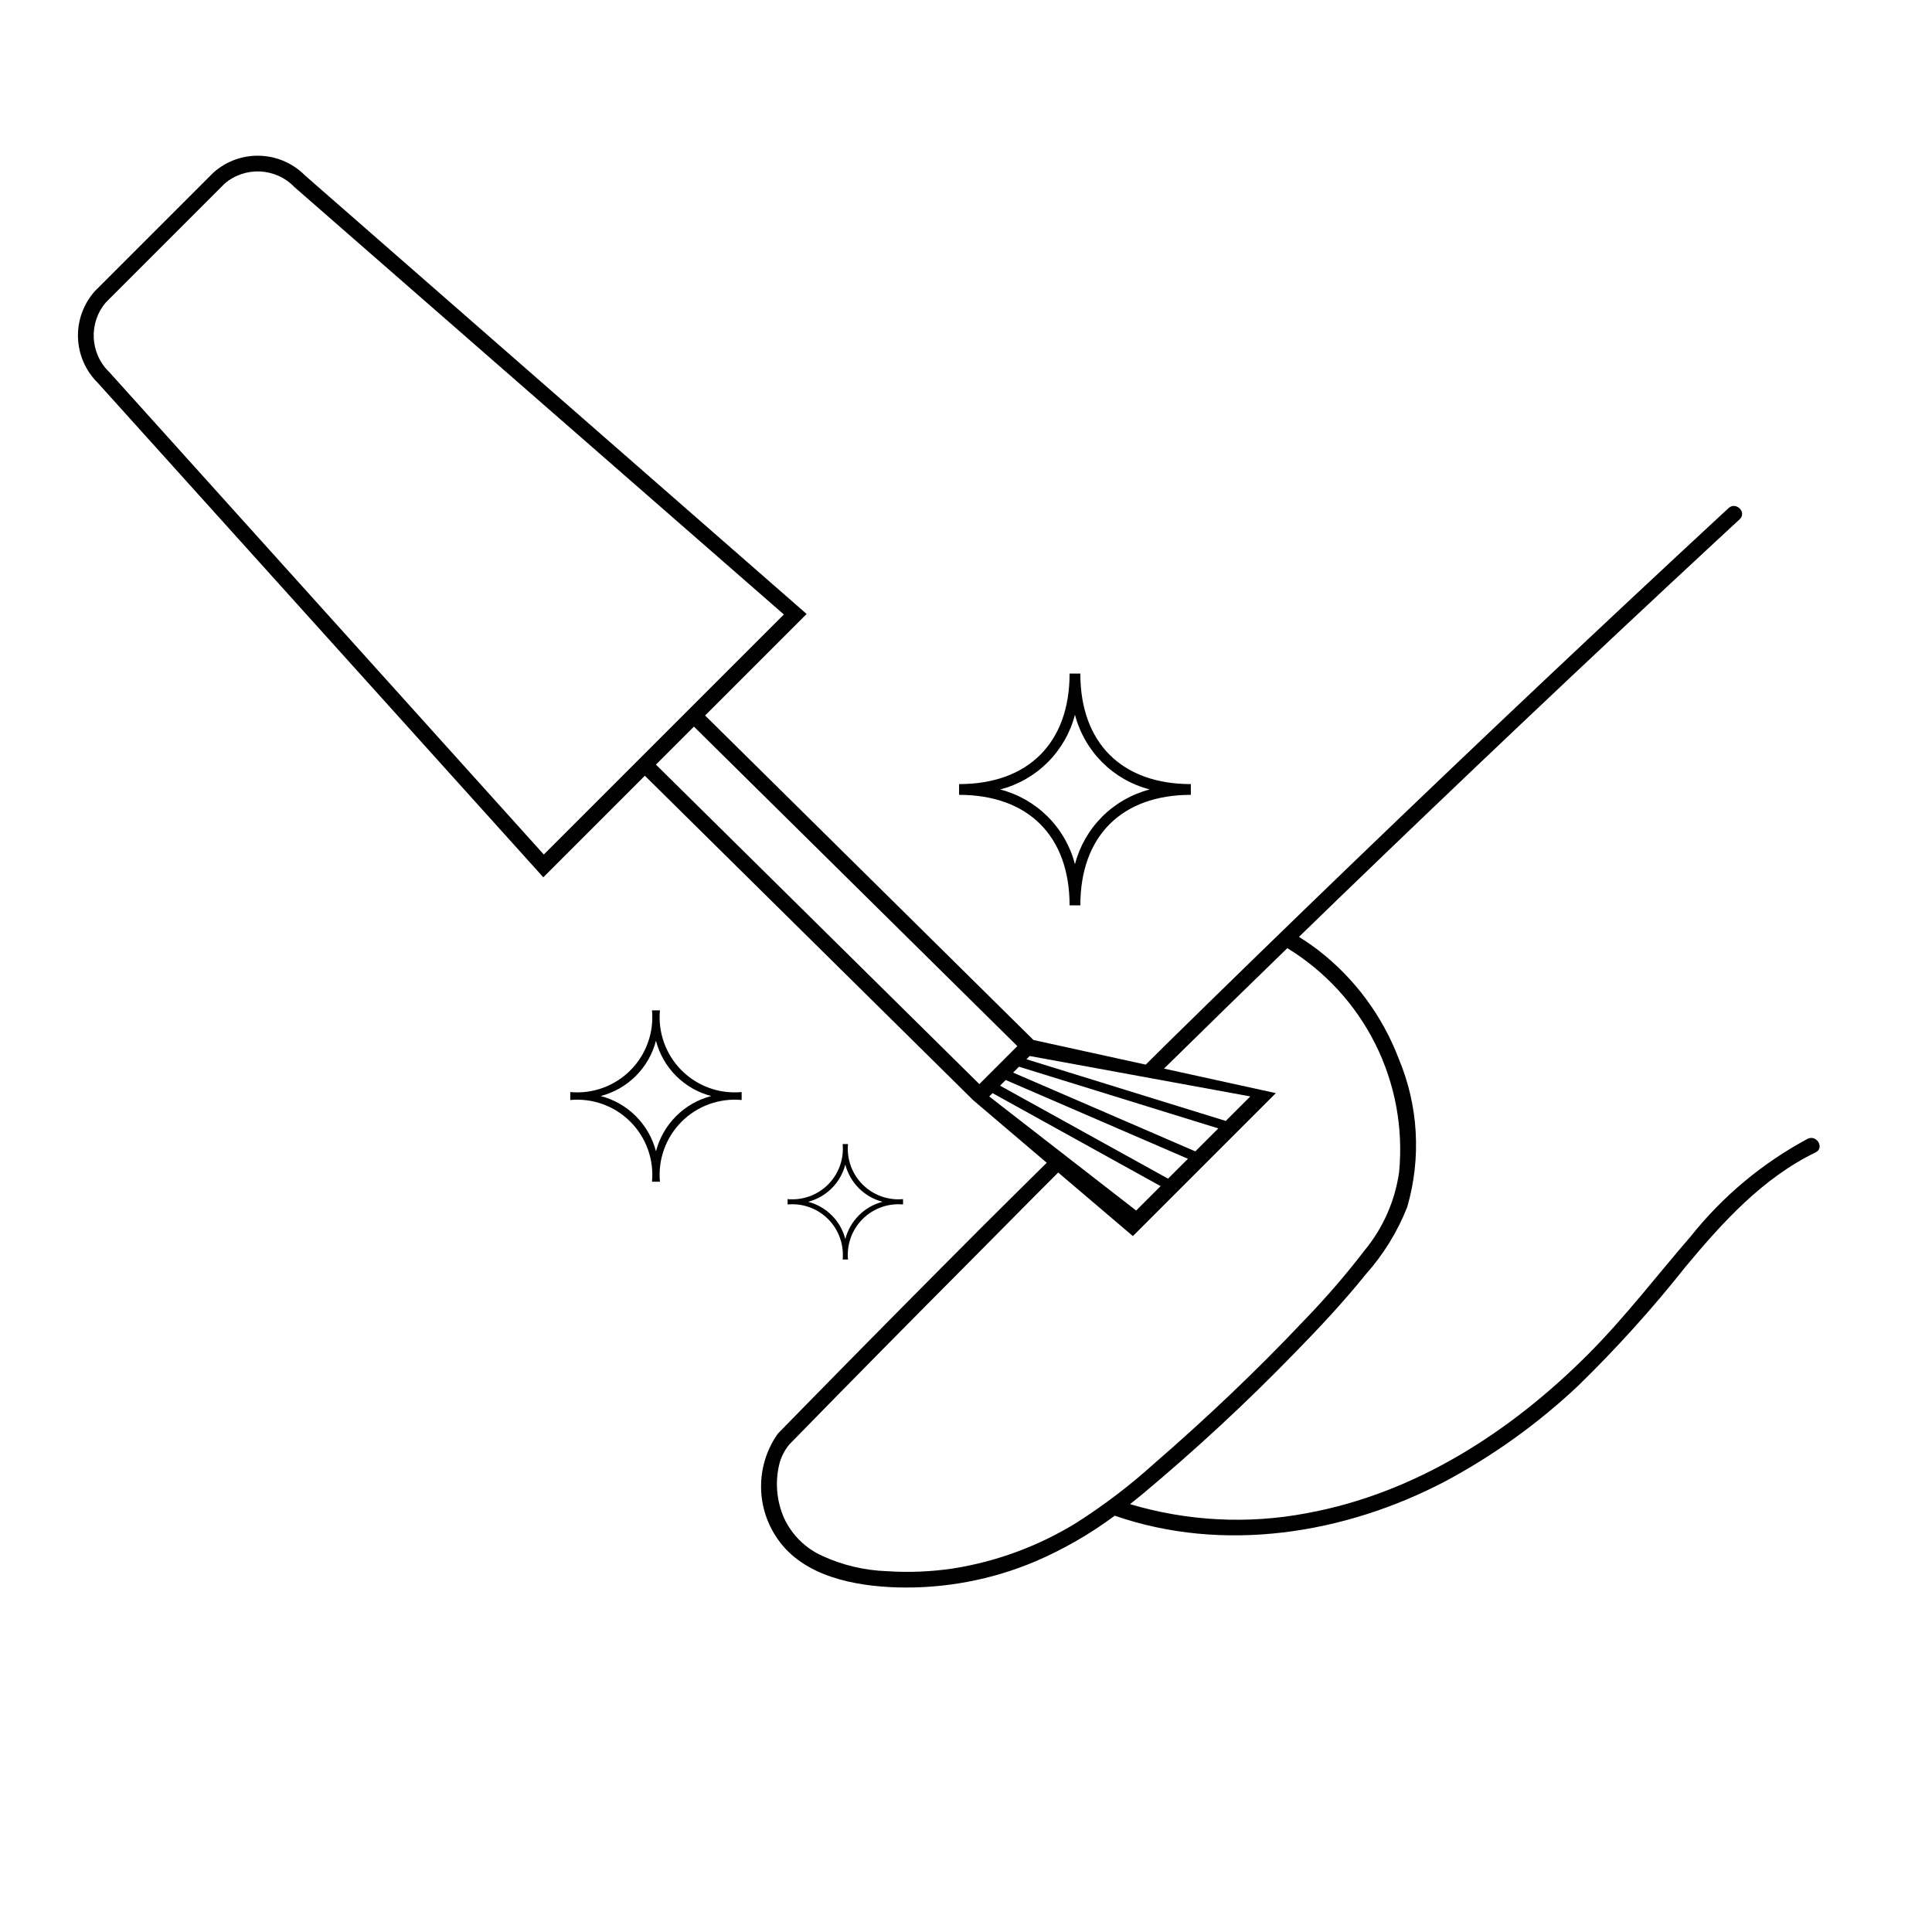 <?xml version="1.0" encoding="UTF-8"?>
<!-- Uploaded to: ICON Repo, www.iconrepo.com, Generator: ICON Repo Mixer Tools -->
<svg fill="#000000" width="800px" height="800px" version="1.1" viewBox="144 144 512 512" xmlns="http://www.w3.org/2000/svg">
 <g>
  <path d="m623.05 445.79c-11.953 6.41-22.477 15.188-30.934 25.793-9.078 10.484-17.469 21.512-27.281 31.344-20.469 20.508-45.77 36.867-74.629 42.098l0.004 0.004c-15.547 2.938-31.574 2.109-46.734-2.414 1.047-0.824 2.086-1.66 3.113-2.512h0.004c14.164-11.816 27.703-24.363 40.555-37.598 6.523-6.668 12.918-13.5 18.773-20.766 4.688-5.246 8.41-11.281 10.996-17.824 3.789-13.035 2.981-26.98-2.293-39.488-4.305-11.234-11.594-21.078-21.086-28.473-1.703-1.32-3.481-2.523-5.297-3.672 3.59-3.481 7.18-6.965 10.77-10.445 16.52-15.945 33.117-31.812 49.793-47.594 16.594-15.707 33.262-31.328 50.008-46.871 2.074-1.922 4.144-3.848 6.223-5.766 1.977-1.828-0.98-4.777-2.953-2.953-16.766 15.523-33.453 31.129-50.066 46.812-16.613 15.684-33.148 31.453-49.605 47.301-16.457 15.848-32.84 31.773-49.141 47.781-1.887 1.852-3.758 3.723-5.637 5.59l-29.754-6.523-87.023-86 26.906-26.906-132.93-116.21c-3.184-3.219-7.481-5.09-12.004-5.227-4.523-0.137-8.926 1.473-12.297 4.496l-31.375 31.371c-3.019 3.371-4.629 7.773-4.492 12.297 0.137 4.523 2.008 8.82 5.227 12.004l118.09 131.05 26.91-26.91 87.023 85.992 19.48 16.574c-5.68 5.633-11.387 11.234-17.039 16.895-16.145 16.168-32.211 32.41-48.195 48.734-1.977 2.019-3.957 4.043-5.934 6.066h0.004c-0.121 0.125-0.227 0.262-0.316 0.41-2.789 4.082-4.262 8.918-4.223 13.859 0.035 4.945 1.582 9.758 4.434 13.797 6.852 9.891 20.445 12.441 31.656 12.773 12.574 0.344 25.074-2.012 36.66-6.914 7.438-3.203 14.48-7.262 20.984-12.09 28.84 10 60.918 4.863 87.539-9.086 12.785-6.836 24.609-15.328 35.172-25.262 10.207-9.934 19.766-20.52 28.605-31.688 9.824-11.789 20.391-23.445 34.414-30.246 2.418-1.172 0.305-4.773-2.106-3.606zm-206.17-21.938 58.465 10.711-6.5 6.5-52.824-16.352zm49.988 19.188-6.086 6.086-48.297-20.879 1.559-1.559zm-8.051 8.051-5.266 5.266-44.531-24.645 1.5-1.5zm-146.88-104.46-23.824 23.824-115.14-127.83c-5.172-4.969-5.551-13.117-0.863-18.543l31.371-31.371v-0.004c5.43-4.688 13.578-4.309 18.543 0.867l129.71 113.27zm5.894 0 10.07-10.07 85.703 84.668-10.07 10.07zm89.211 87.059 44.531 24.645-6.477 6.473-38.941-30.234zm22.328 113.8-0.004-0.004c-9.988 6.176-21.105 10.309-32.703 12.16-5.856 0.879-11.793 1.125-17.707 0.73-5.848-0.211-11.598-1.57-16.922-4-4.555-2.016-8.219-5.629-10.293-10.16-1.887-4.356-2.344-9.199-1.305-13.832 0.457-2.055 1.398-3.969 2.742-5.59 15.965-16.344 32.012-32.605 48.137-48.793 8.359-8.391 15.004-15.184 23.117-23.27l19.797 16.844 37.883-37.883-29.641-6.5c10.859-10.676 21.754-21.312 32.68-31.918 10.004 6.113 18.082 14.914 23.324 25.398 5.238 10.484 7.426 22.234 6.309 33.902-1.07 7.617-4.223 14.793-9.109 20.734-4.984 6.488-10.332 12.684-16.023 18.562-12.555 13.305-25.891 25.938-39.707 37.922-6.41 5.797-13.293 11.047-20.578 15.691z"/>
  <path d="m430.3 322.51h-2.848c0 18.336-10.949 29.285-29.285 29.285v2.848c18.336 0 29.285 10.949 29.285 29.285h2.848c0-18.336 10.949-29.285 29.285-29.285v-2.848c-18.34 0-29.285-10.949-29.285-29.285zm-1.422 50.52c-1.238-4.769-3.727-9.117-7.211-12.602-3.484-3.484-7.836-5.973-12.602-7.211 4.766-1.238 9.117-3.727 12.602-7.211 3.484-3.481 5.973-7.832 7.211-12.602 1.234 4.769 3.727 9.121 7.207 12.602 3.484 3.484 7.836 5.973 12.602 7.211-4.766 1.238-9.117 3.727-12.602 7.211-3.481 3.484-5.973 7.832-7.207 12.602z"/>
  <path d="m368.73 447.19h-1.418c0.371 3.973-1.047 7.898-3.867 10.719-2.82 2.82-6.746 4.238-10.719 3.867v1.418c3.973-0.367 7.898 1.051 10.719 3.867 2.82 2.82 4.238 6.75 3.867 10.719h1.418c-0.371-3.969 1.047-7.898 3.867-10.719 2.82-2.816 6.746-4.234 10.719-3.867v-1.418c-3.973 0.371-7.898-1.047-10.719-3.867-2.82-2.82-4.238-6.746-3.867-10.719zm-0.707 25.16-0.004 0.004c-1.254-4.836-5.031-8.613-9.867-9.867 4.836-1.254 8.613-5.031 9.867-9.867 1.258 4.836 5.035 8.613 9.871 9.867-4.836 1.254-8.613 5.031-9.871 9.867z"/>
  <path d="m318.89 411.75h-2.106c0.551 5.894-1.555 11.727-5.742 15.914-4.184 4.188-10.02 6.293-15.914 5.742v2.106c5.894-0.547 11.73 1.559 15.914 5.742 4.188 4.188 6.293 10.02 5.742 15.914h2.106c-0.547-5.894 1.559-11.727 5.742-15.914 4.188-4.184 10.02-6.289 15.914-5.742v-2.106c-5.894 0.551-11.727-1.555-15.914-5.742-4.184-4.188-6.289-10.02-5.742-15.914zm-1.051 37.359c-0.914-3.523-2.758-6.742-5.332-9.316-2.574-2.578-5.793-4.418-9.32-5.332 3.527-0.914 6.746-2.758 9.32-5.332 2.574-2.578 4.418-5.793 5.332-9.32 0.914 3.527 2.754 6.742 5.332 9.32 2.574 2.574 5.793 4.418 9.32 5.332-3.527 0.914-6.746 2.754-9.32 5.332-2.578 2.574-4.418 5.793-5.332 9.316z"/>
 </g>
</svg>